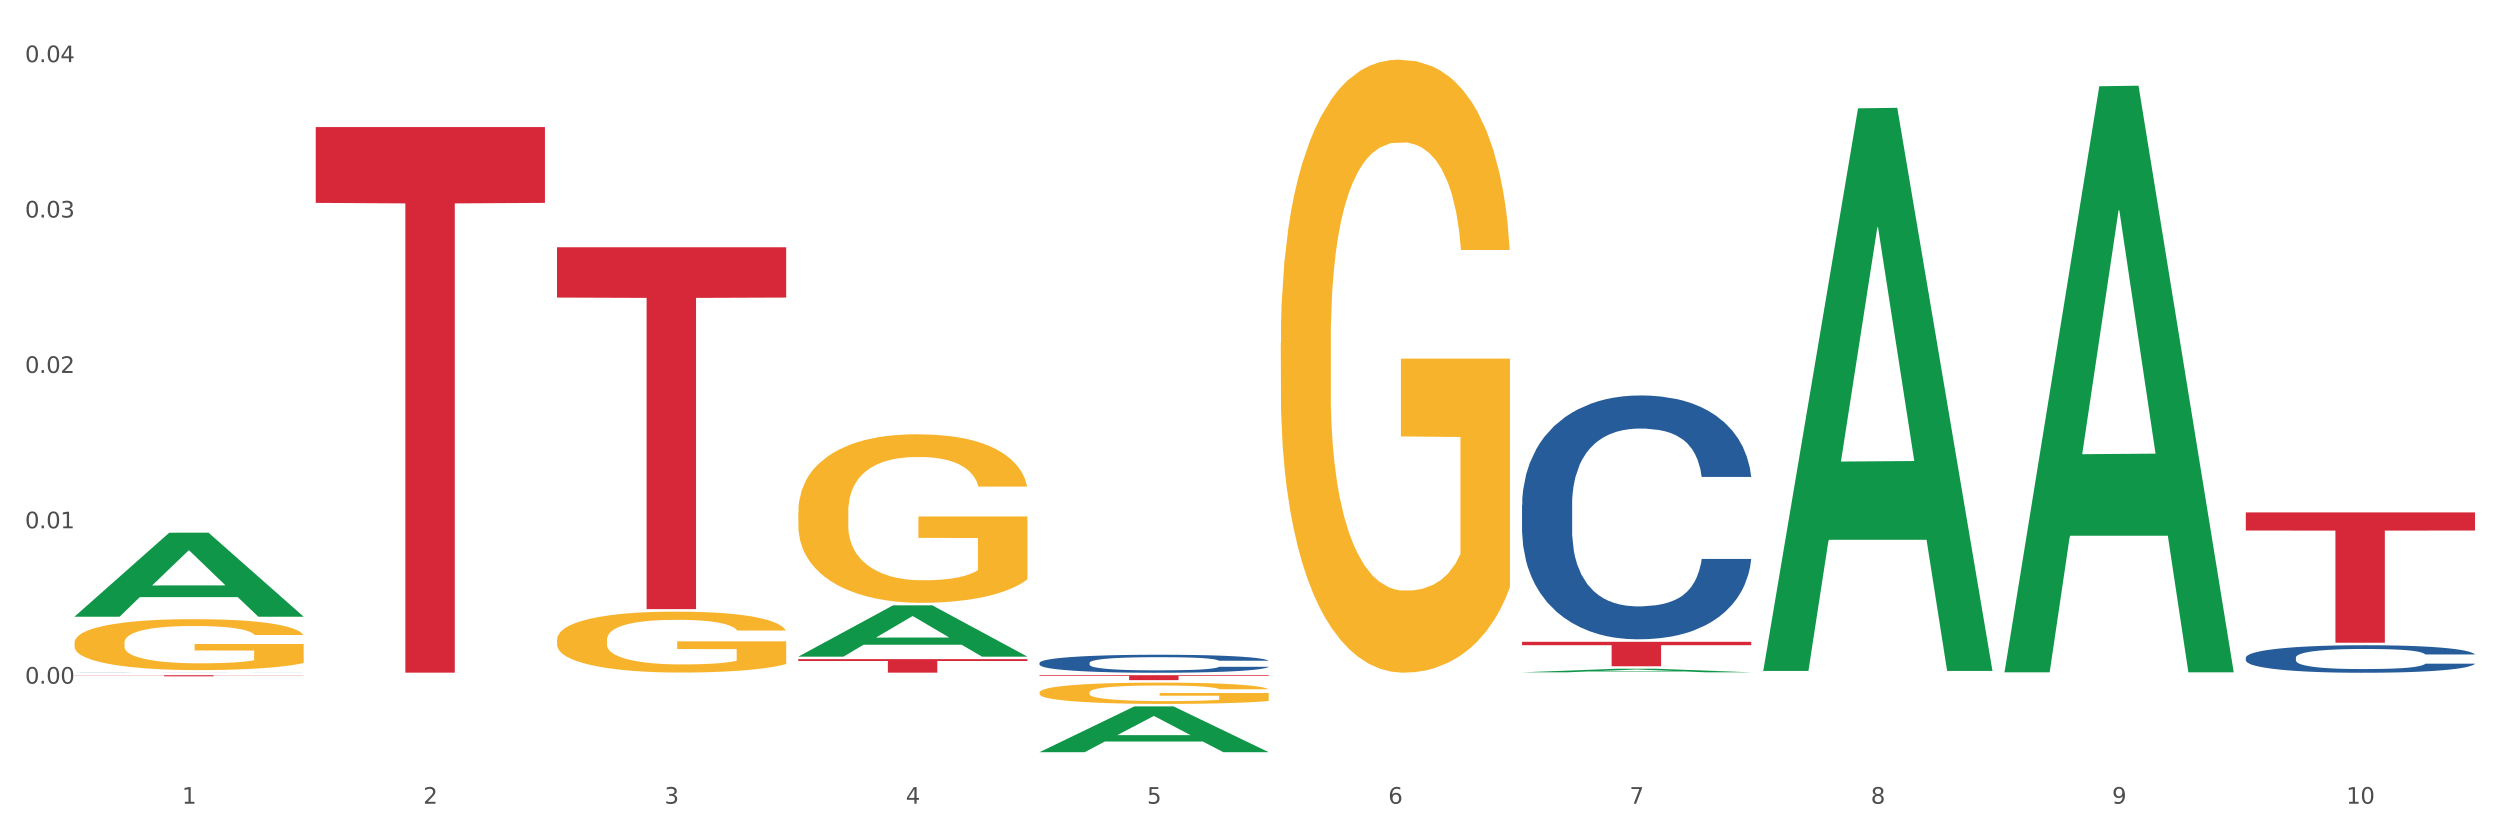 <?xml version="1.0" encoding="utf-8" standalone="no"?>
<!DOCTYPE svg PUBLIC "-//W3C//DTD SVG 1.1//EN"
  "http://www.w3.org/Graphics/SVG/1.1/DTD/svg11.dtd">
<svg xmlns:xlink="http://www.w3.org/1999/xlink" width="1080pt" height="360pt" viewBox="0 0 1080 360" xmlns="http://www.w3.org/2000/svg" version="1.1">
 <rect x="0" y="0" width="1080" height="360" fill="#333333" stroke="none"/>
 <defs>
  <style type="text/css">*{stroke-linejoin: round; stroke-linecap: butt}</style>
 </defs>
 <g id="figure_1">
  <g id="patch_1">
   <path d="M 0 360 
L 1080 360 
L 1080 0 
L 0 0 
z
" style="fill: #ffffff; stroke: #ffffff; stroke-linejoin: miter"/>
  </g>
  <g id="axes_1">
   <g id="matplotlib.axis_1">
    <g id="xtick_1">
     <g id="text_1">
      <!-- 1 -->
      <g style="fill: #4d4d4d" transform="translate(78.627 347.204) scale(0.096 -0.096)">
       <defs>
        <path id="DejaVuSans-31" d="M 794 531 
L 1825 531 
L 1825 4091 
L 703 3866 
L 703 4441 
L 1819 4666 
L 2450 4666 
L 2450 531 
L 3481 531 
L 3481 0 
L 794 0 
L 794 531 
z
" transform="scale(0.016)"/>
       </defs>
       <use xlink:href="#DejaVuSans-31"/>
      </g>
     </g>
    </g>
    <g id="xtick_2">
     <g id="text_2">
      <!-- 2 -->
      <g style="fill: #4d4d4d" transform="translate(182.851 347.204) scale(0.096 -0.096)">
       <defs>
        <path id="DejaVuSans-32" d="M 1228 531 
L 3431 531 
L 3431 0 
L 469 0 
L 469 531 
Q 828 903 1448 1529 
Q 2069 2156 2228 2338 
Q 2531 2678 2651 2914 
Q 2772 3150 2772 3378 
Q 2772 3750 2511 3984 
Q 2250 4219 1831 4219 
Q 1534 4219 1204 4116 
Q 875 4013 500 3803 
L 500 4441 
Q 881 4594 1212 4672 
Q 1544 4750 1819 4750 
Q 2544 4750 2975 4387 
Q 3406 4025 3406 3419 
Q 3406 3131 3298 2873 
Q 3191 2616 2906 2266 
Q 2828 2175 2409 1742 
Q 1991 1309 1228 531 
z
" transform="scale(0.016)"/>
       </defs>
       <use xlink:href="#DejaVuSans-32"/>
      </g>
     </g>
    </g>
    <g id="xtick_3">
     <g id="text_3">
      <!-- 3 -->
      <g style="fill: #4d4d4d" transform="translate(287.074 347.204) scale(0.096 -0.096)">
       <defs>
        <path id="DejaVuSans-33" d="M 2597 2516 
Q 3050 2419 3304 2112 
Q 3559 1806 3559 1356 
Q 3559 666 3084 287 
Q 2609 -91 1734 -91 
Q 1441 -91 1130 -33 
Q 819 25 488 141 
L 488 750 
Q 750 597 1062 519 
Q 1375 441 1716 441 
Q 2309 441 2620 675 
Q 2931 909 2931 1356 
Q 2931 1769 2642 2001 
Q 2353 2234 1838 2234 
L 1294 2234 
L 1294 2753 
L 1863 2753 
Q 2328 2753 2575 2939 
Q 2822 3125 2822 3475 
Q 2822 3834 2567 4026 
Q 2313 4219 1838 4219 
Q 1578 4219 1281 4162 
Q 984 4106 628 3988 
L 628 4550 
Q 988 4650 1302 4700 
Q 1616 4750 1894 4750 
Q 2613 4750 3031 4423 
Q 3450 4097 3450 3541 
Q 3450 3153 3228 2886 
Q 3006 2619 2597 2516 
z
" transform="scale(0.016)"/>
       </defs>
       <use xlink:href="#DejaVuSans-33"/>
      </g>
     </g>
    </g>
    <g id="xtick_4">
     <g id="text_4">
      <!-- 4 -->
      <g style="fill: #4d4d4d" transform="translate(391.298 347.204) scale(0.096 -0.096)">
       <defs>
        <path id="DejaVuSans-34" d="M 2419 4116 
L 825 1625 
L 2419 1625 
L 2419 4116 
z
M 2253 4666 
L 3047 4666 
L 3047 1625 
L 3713 1625 
L 3713 1100 
L 3047 1100 
L 3047 0 
L 2419 0 
L 2419 1100 
L 313 1100 
L 313 1709 
L 2253 4666 
z
" transform="scale(0.016)"/>
       </defs>
       <use xlink:href="#DejaVuSans-34"/>
      </g>
     </g>
    </g>
    <g id="xtick_5">
     <g id="text_5">
      <!-- 5 -->
      <g style="fill: #4d4d4d" transform="translate(495.522 347.204) scale(0.096 -0.096)">
       <defs>
        <path id="DejaVuSans-35" d="M 691 4666 
L 3169 4666 
L 3169 4134 
L 1269 4134 
L 1269 2991 
Q 1406 3038 1543 3061 
Q 1681 3084 1819 3084 
Q 2600 3084 3056 2656 
Q 3513 2228 3513 1497 
Q 3513 744 3044 326 
Q 2575 -91 1722 -91 
Q 1428 -91 1123 -41 
Q 819 9 494 109 
L 494 744 
Q 775 591 1075 516 
Q 1375 441 1709 441 
Q 2250 441 2565 725 
Q 2881 1009 2881 1497 
Q 2881 1984 2565 2268 
Q 2250 2553 1709 2553 
Q 1456 2553 1204 2497 
Q 953 2441 691 2322 
L 691 4666 
z
" transform="scale(0.016)"/>
       </defs>
       <use xlink:href="#DejaVuSans-35"/>
      </g>
     </g>
    </g>
    <g id="xtick_6">
     <g id="text_6">
      <!-- 6 -->
      <g style="fill: #4d4d4d" transform="translate(599.745 347.204) scale(0.096 -0.096)">
       <defs>
        <path id="DejaVuSans-36" d="M 2113 2584 
Q 1688 2584 1439 2293 
Q 1191 2003 1191 1497 
Q 1191 994 1439 701 
Q 1688 409 2113 409 
Q 2538 409 2786 701 
Q 3034 994 3034 1497 
Q 3034 2003 2786 2293 
Q 2538 2584 2113 2584 
z
M 3366 4563 
L 3366 3988 
Q 3128 4100 2886 4159 
Q 2644 4219 2406 4219 
Q 1781 4219 1451 3797 
Q 1122 3375 1075 2522 
Q 1259 2794 1537 2939 
Q 1816 3084 2150 3084 
Q 2853 3084 3261 2657 
Q 3669 2231 3669 1497 
Q 3669 778 3244 343 
Q 2819 -91 2113 -91 
Q 1303 -91 875 529 
Q 447 1150 447 2328 
Q 447 3434 972 4092 
Q 1497 4750 2381 4750 
Q 2619 4750 2861 4703 
Q 3103 4656 3366 4563 
z
" transform="scale(0.016)"/>
       </defs>
       <use xlink:href="#DejaVuSans-36"/>
      </g>
     </g>
    </g>
    <g id="xtick_7">
     <g id="text_7">
      <!-- 7 -->
      <g style="fill: #4d4d4d" transform="translate(703.969 347.204) scale(0.096 -0.096)">
       <defs>
        <path id="DejaVuSans-37" d="M 525 4666 
L 3525 4666 
L 3525 4397 
L 1831 0 
L 1172 0 
L 2766 4134 
L 525 4134 
L 525 4666 
z
" transform="scale(0.016)"/>
       </defs>
       <use xlink:href="#DejaVuSans-37"/>
      </g>
     </g>
    </g>
    <g id="xtick_8">
     <g id="text_8">
      <!-- 8 -->
      <g style="fill: #4d4d4d" transform="translate(808.193 347.204) scale(0.096 -0.096)">
       <defs>
        <path id="DejaVuSans-38" d="M 2034 2216 
Q 1584 2216 1326 1975 
Q 1069 1734 1069 1313 
Q 1069 891 1326 650 
Q 1584 409 2034 409 
Q 2484 409 2743 651 
Q 3003 894 3003 1313 
Q 3003 1734 2745 1975 
Q 2488 2216 2034 2216 
z
M 1403 2484 
Q 997 2584 770 2862 
Q 544 3141 544 3541 
Q 544 4100 942 4425 
Q 1341 4750 2034 4750 
Q 2731 4750 3128 4425 
Q 3525 4100 3525 3541 
Q 3525 3141 3298 2862 
Q 3072 2584 2669 2484 
Q 3125 2378 3379 2068 
Q 3634 1759 3634 1313 
Q 3634 634 3220 271 
Q 2806 -91 2034 -91 
Q 1263 -91 848 271 
Q 434 634 434 1313 
Q 434 1759 690 2068 
Q 947 2378 1403 2484 
z
M 1172 3481 
Q 1172 3119 1398 2916 
Q 1625 2713 2034 2713 
Q 2441 2713 2670 2916 
Q 2900 3119 2900 3481 
Q 2900 3844 2670 4047 
Q 2441 4250 2034 4250 
Q 1625 4250 1398 4047 
Q 1172 3844 1172 3481 
z
" transform="scale(0.016)"/>
       </defs>
       <use xlink:href="#DejaVuSans-38"/>
      </g>
     </g>
    </g>
    <g id="xtick_9">
     <g id="text_9">
      <!-- 9 -->
      <g style="fill: #4d4d4d" transform="translate(912.416 347.204) scale(0.096 -0.096)">
       <defs>
        <path id="DejaVuSans-39" d="M 703 97 
L 703 672 
Q 941 559 1184 500 
Q 1428 441 1663 441 
Q 2288 441 2617 861 
Q 2947 1281 2994 2138 
Q 2813 1869 2534 1725 
Q 2256 1581 1919 1581 
Q 1219 1581 811 2004 
Q 403 2428 403 3163 
Q 403 3881 828 4315 
Q 1253 4750 1959 4750 
Q 2769 4750 3195 4129 
Q 3622 3509 3622 2328 
Q 3622 1225 3098 567 
Q 2575 -91 1691 -91 
Q 1453 -91 1209 -44 
Q 966 3 703 97 
z
M 1959 2075 
Q 2384 2075 2632 2365 
Q 2881 2656 2881 3163 
Q 2881 3666 2632 3958 
Q 2384 4250 1959 4250 
Q 1534 4250 1286 3958 
Q 1038 3666 1038 3163 
Q 1038 2656 1286 2365 
Q 1534 2075 1959 2075 
z
" transform="scale(0.016)"/>
       </defs>
       <use xlink:href="#DejaVuSans-39"/>
      </g>
     </g>
    </g>
    <g id="xtick_10">
     <g id="text_10">
      <!-- 10 -->
      <g style="fill: #4d4d4d" transform="translate(1013.586 347.204) scale(0.096 -0.096)">
       <defs>
        <path id="DejaVuSans-30" d="M 2034 4250 
Q 1547 4250 1301 3770 
Q 1056 3291 1056 2328 
Q 1056 1369 1301 889 
Q 1547 409 2034 409 
Q 2525 409 2770 889 
Q 3016 1369 3016 2328 
Q 3016 3291 2770 3770 
Q 2525 4250 2034 4250 
z
M 2034 4750 
Q 2819 4750 3233 4129 
Q 3647 3509 3647 2328 
Q 3647 1150 3233 529 
Q 2819 -91 2034 -91 
Q 1250 -91 836 529 
Q 422 1150 422 2328 
Q 422 3509 836 4129 
Q 1250 4750 2034 4750 
z
" transform="scale(0.016)"/>
       </defs>
       <use xlink:href="#DejaVuSans-31"/>
       <use xlink:href="#DejaVuSans-30" transform="translate(63.623 0)"/>
      </g>
     </g>
    </g>
    <g id="xtick_11"/>
    <g id="xtick_12"/>
    <g id="xtick_13"/>
    <g id="xtick_14"/>
    <g id="xtick_15"/>
    <g id="xtick_16"/>
    <g id="xtick_17"/>
    <g id="xtick_18"/>
    <g id="xtick_19"/>
   </g>
   <g id="matplotlib.axis_2">
    <g id="ytick_1">
     <g id="text_11">
      <!-- 0.00 -->
      <g style="fill: #4d4d4d" transform="translate(10.8 295.348) scale(0.096 -0.096)">
       <defs>
        <path id="DejaVuSans-2e" d="M 684 794 
L 1344 794 
L 1344 0 
L 684 0 
L 684 794 
z
" transform="scale(0.016)"/>
       </defs>
       <use xlink:href="#DejaVuSans-30"/>
       <use xlink:href="#DejaVuSans-2e" transform="translate(63.623 0)"/>
       <use xlink:href="#DejaVuSans-30" transform="translate(95.41 0)"/>
       <use xlink:href="#DejaVuSans-30" transform="translate(159.033 0)"/>
      </g>
     </g>
    </g>
    <g id="ytick_2">
     <g id="text_12">
      <!-- 0.01 -->
      <g style="fill: #4d4d4d" transform="translate(10.8 228.224) scale(0.096 -0.096)">
       <use xlink:href="#DejaVuSans-30"/>
       <use xlink:href="#DejaVuSans-2e" transform="translate(63.623 0)"/>
       <use xlink:href="#DejaVuSans-30" transform="translate(95.41 0)"/>
       <use xlink:href="#DejaVuSans-31" transform="translate(159.033 0)"/>
      </g>
     </g>
    </g>
    <g id="ytick_3">
     <g id="text_13">
      <!-- 0.02 -->
      <g style="fill: #4d4d4d" transform="translate(10.8 161.101) scale(0.096 -0.096)">
       <use xlink:href="#DejaVuSans-30"/>
       <use xlink:href="#DejaVuSans-2e" transform="translate(63.623 0)"/>
       <use xlink:href="#DejaVuSans-30" transform="translate(95.41 0)"/>
       <use xlink:href="#DejaVuSans-32" transform="translate(159.033 0)"/>
      </g>
     </g>
    </g>
    <g id="ytick_4">
     <g id="text_14">
      <!-- 0.03 -->
      <g style="fill: #4d4d4d" transform="translate(10.8 93.978) scale(0.096 -0.096)">
       <use xlink:href="#DejaVuSans-30"/>
       <use xlink:href="#DejaVuSans-2e" transform="translate(63.623 0)"/>
       <use xlink:href="#DejaVuSans-30" transform="translate(95.41 0)"/>
       <use xlink:href="#DejaVuSans-33" transform="translate(159.033 0)"/>
      </g>
     </g>
    </g>
    <g id="ytick_5">
     <g id="text_15">
      <!-- 0.04 -->
      <g style="fill: #4d4d4d" transform="translate(10.8 26.855) scale(0.096 -0.096)">
       <use xlink:href="#DejaVuSans-30"/>
       <use xlink:href="#DejaVuSans-2e" transform="translate(63.623 0)"/>
       <use xlink:href="#DejaVuSans-30" transform="translate(95.41 0)"/>
       <use xlink:href="#DejaVuSans-34" transform="translate(159.033 0)"/>
      </g>
     </g>
    </g>
    <g id="ytick_6"/>
    <g id="ytick_7"/>
    <g id="ytick_8"/>
    <g id="ytick_9"/>
    <g id="ytick_10"/>
   </g>
   <g id="PolyCollection_1">
    <path d="M 32.175 266.347 
L 32.277 266.313 
L 73.107 230.132 
L 90.051 230.098 
L 131.187 266.415 
L 111.589 266.415 
L 102.709 257.958 
L 60.552 257.958 
L 60.246 258.095 
L 51.671 266.415 
L 32.175 266.415 
L 32.175 266.347 
L 65.86 252.911 
L 97.401 252.877 
L 81.783 237.839 
L 81.579 237.77 
L 81.375 237.873 
L 65.758 252.877 
L 65.86 252.911 
L 32.175 266.347 
z
" clip-path="url(#p3b0ab85690)" style="fill: #109648"/>
    <path d="M 136.399 54.887 
L 235.411 54.887 
L 235.411 87.643 
L 196.463 87.864 
L 196.463 290.598 
L 175.112 290.598 
L 175.112 87.864 
L 136.399 87.643 
L 136.399 55.108 
L 136.399 54.887 
z
" clip-path="url(#p3b0ab85690)" style="fill: #d62839"/>
    <path d="M 32.175 291.7 
L 131.187 291.7 
L 131.187 291.766 
L 92.239 291.766 
L 92.239 292.17 
L 70.888 292.17 
L 70.888 291.766 
L 32.175 291.766 
L 32.175 291.701 
L 32.175 291.7 
z
" clip-path="url(#p3b0ab85690)" style="fill: #d62839"/>
    <path d="M 449.069 291.7 
L 548.082 291.7 
L 548.082 291.996 
L 509.134 291.998 
L 509.134 293.83 
L 487.783 293.83 
L 487.783 291.998 
L 449.069 291.996 
L 449.069 291.702 
L 449.069 291.7 
z
" clip-path="url(#p3b0ab85690)" style="fill: #d62839"/>
    <path d="M 657.517 277.254 
L 756.529 277.254 
L 756.529 278.724 
L 717.581 278.734 
L 717.581 287.831 
L 696.23 287.831 
L 696.23 278.734 
L 657.517 278.724 
L 657.517 277.264 
L 657.517 277.254 
z
" clip-path="url(#p3b0ab85690)" style="fill: #d62839"/>
    <path d="M 970.188 221.35 
L 1069.2 221.35 
L 1069.2 229.177 
L 1030.252 229.23 
L 1030.252 277.674 
L 1008.901 277.674 
L 1008.901 229.23 
L 970.188 229.177 
L 970.188 221.403 
L 970.188 221.35 
z
" clip-path="url(#p3b0ab85690)" style="fill: #d62839"/>
    <path d="M 553.293 148.148 
L 553.41 147.906 
L 553.41 139.198 
L 553.644 131.7 
L 554.813 113.56 
L 556.566 98.564 
L 557.852 90.582 
L 559.138 84.051 
L 560.658 77.521 
L 562.528 70.748 
L 565.918 60.831 
L 568.022 55.752 
L 570.594 50.431 
L 575.27 42.691 
L 578.66 38.337 
L 582.167 34.709 
L 587.895 30.355 
L 591.636 28.42 
L 595.61 26.969 
L 600.403 26.001 
L 604.027 25.759 
L 611.976 26.485 
L 618.756 28.662 
L 622.029 30.355 
L 626.237 33.258 
L 628.458 35.193 
L 632.082 39.063 
L 635.823 44.142 
L 638.395 48.496 
L 642.252 56.719 
L 645.175 64.943 
L 647.863 75.102 
L 649.266 82.116 
L 650.318 88.647 
L 651.253 96.145 
L 652.189 107.997 
L 631.147 107.997 
L 630.329 99.531 
L 629.043 91.549 
L 627.173 83.809 
L 625.536 78.972 
L 622.73 72.925 
L 620.159 69.055 
L 617.47 66.152 
L 614.197 63.734 
L 611.625 62.524 
L 608.001 61.557 
L 600.87 61.799 
L 596.078 63.734 
L 592.805 66.152 
L 590.7 68.329 
L 588.83 70.748 
L 586.726 74.134 
L 584.271 79.214 
L 582.518 83.809 
L 580.764 89.614 
L 579.361 95.419 
L 578.075 102.192 
L 577.023 109.448 
L 576.205 116.946 
L 575.504 126.137 
L 574.919 141.375 
L 574.919 174.512 
L 575.153 182.01 
L 575.737 191.927 
L 576.439 199.425 
L 577.608 208.374 
L 578.66 214.421 
L 580.647 223.129 
L 582.868 230.385 
L 584.622 234.98 
L 586.375 238.85 
L 589.415 244.172 
L 592.805 248.525 
L 595.727 251.186 
L 599.702 253.605 
L 602.39 254.572 
L 604.728 255.056 
L 610.456 255.056 
L 614.548 254.33 
L 619.107 252.637 
L 622.613 250.46 
L 625.536 247.8 
L 628.809 243.446 
L 630.913 239.334 
L 630.913 188.782 
L 605.196 188.541 
L 605.196 154.92 
L 652.306 154.92 
L 652.306 253.605 
L 650.318 258.684 
L 648.097 263.28 
L 645.759 267.391 
L 642.252 272.471 
L 638.044 277.308 
L 634.303 280.695 
L 630.329 283.597 
L 625.653 286.258 
L 619.574 288.676 
L 615.833 289.644 
L 611.158 290.37 
L 605.663 290.611 
L 600.87 290.128 
L 596.195 288.918 
L 591.285 286.741 
L 586.492 283.597 
L 582.868 280.453 
L 579.244 276.583 
L 575.387 271.503 
L 572.347 266.666 
L 570.009 262.312 
L 567.438 256.749 
L 564.632 249.493 
L 562.528 242.962 
L 560.658 236.19 
L 558.67 227.482 
L 557.268 219.984 
L 555.865 210.551 
L 555.047 203.537 
L 554.111 192.652 
L 553.41 177.414 
L 553.293 148.148 
z
" clip-path="url(#p3b0ab85690)" style="fill: #f7b32b"/>
    <path d="M 449.069 299.146 
L 449.186 299.138 
L 449.186 298.835 
L 449.42 298.575 
L 450.589 297.945 
L 452.343 297.423 
L 453.628 297.146 
L 454.914 296.919 
L 456.434 296.692 
L 458.304 296.457 
L 461.694 296.112 
L 463.799 295.936 
L 466.37 295.751 
L 471.046 295.482 
L 474.436 295.331 
L 477.943 295.204 
L 483.671 295.053 
L 487.412 294.986 
L 491.386 294.936 
L 496.179 294.902 
L 499.803 294.894 
L 507.752 294.919 
L 514.532 294.994 
L 517.805 295.053 
L 522.014 295.154 
L 524.235 295.221 
L 527.859 295.356 
L 531.599 295.532 
L 534.171 295.684 
L 538.029 295.969 
L 540.951 296.255 
L 543.64 296.608 
L 545.043 296.852 
L 546.095 297.079 
L 547.03 297.339 
L 547.965 297.751 
L 526.923 297.751 
L 526.105 297.457 
L 524.819 297.18 
L 522.949 296.911 
L 521.312 296.743 
L 518.507 296.532 
L 515.935 296.398 
L 513.246 296.297 
L 509.973 296.213 
L 507.401 296.171 
L 503.778 296.137 
L 496.647 296.146 
L 491.854 296.213 
L 488.581 296.297 
L 486.477 296.373 
L 484.606 296.457 
L 482.502 296.574 
L 480.047 296.751 
L 478.294 296.911 
L 476.54 297.112 
L 475.138 297.314 
L 473.852 297.549 
L 472.8 297.802 
L 471.981 298.062 
L 471.28 298.382 
L 470.696 298.911 
L 470.696 300.063 
L 470.929 300.323 
L 471.514 300.668 
L 472.215 300.928 
L 473.384 301.239 
L 474.436 301.449 
L 476.424 301.752 
L 478.645 302.004 
L 480.398 302.164 
L 482.152 302.298 
L 485.191 302.483 
L 488.581 302.634 
L 491.503 302.727 
L 495.478 302.811 
L 498.167 302.845 
L 500.505 302.861 
L 506.232 302.861 
L 510.324 302.836 
L 514.883 302.777 
L 518.39 302.702 
L 521.312 302.609 
L 524.585 302.458 
L 526.69 302.315 
L 526.69 300.558 
L 500.972 300.55 
L 500.972 299.382 
L 548.082 299.382 
L 548.082 302.811 
L 546.095 302.987 
L 543.874 303.147 
L 541.536 303.29 
L 538.029 303.467 
L 533.82 303.635 
L 530.08 303.752 
L 526.105 303.853 
L 521.429 303.946 
L 515.351 304.03 
L 511.61 304.063 
L 506.934 304.089 
L 501.44 304.097 
L 496.647 304.08 
L 491.971 304.038 
L 487.061 303.962 
L 482.268 303.853 
L 478.645 303.744 
L 475.021 303.609 
L 471.163 303.433 
L 468.124 303.265 
L 465.786 303.114 
L 463.214 302.92 
L 460.409 302.668 
L 458.304 302.441 
L 456.434 302.206 
L 454.447 301.903 
L 453.044 301.643 
L 451.641 301.315 
L 450.823 301.071 
L 449.888 300.693 
L 449.186 300.163 
L 449.069 299.146 
z
" clip-path="url(#p3b0ab85690)" style="fill: #f7b32b"/>
    <path d="M 344.846 221.256 
L 344.963 221.189 
L 344.963 218.795 
L 345.197 216.734 
L 346.366 211.746 
L 348.119 207.623 
L 349.405 205.428 
L 350.691 203.633 
L 352.21 201.837 
L 354.081 199.975 
L 357.471 197.248 
L 359.575 195.852 
L 362.147 194.389 
L 366.823 192.261 
L 370.213 191.063 
L 373.72 190.066 
L 379.448 188.869 
L 383.188 188.337 
L 387.163 187.938 
L 391.956 187.672 
L 395.579 187.605 
L 403.529 187.805 
L 410.309 188.403 
L 413.582 188.869 
L 417.79 189.667 
L 420.011 190.199 
L 423.635 191.263 
L 427.376 192.66 
L 429.947 193.857 
L 433.805 196.118 
L 436.728 198.379 
L 439.416 201.172 
L 440.819 203.101 
L 441.871 204.896 
L 442.806 206.958 
L 443.741 210.216 
L 422.7 210.216 
L 421.882 207.889 
L 420.596 205.694 
L 418.725 203.566 
L 417.089 202.236 
L 414.283 200.573 
L 411.711 199.509 
L 409.023 198.711 
L 405.75 198.046 
L 403.178 197.714 
L 399.554 197.448 
L 392.423 197.514 
L 387.63 198.046 
L 384.357 198.711 
L 382.253 199.31 
L 380.383 199.975 
L 378.279 200.906 
L 375.824 202.302 
L 374.07 203.566 
L 372.317 205.162 
L 370.914 206.758 
L 369.628 208.62 
L 368.576 210.615 
L 367.758 212.677 
L 367.056 215.204 
L 366.472 219.394 
L 366.472 228.505 
L 366.706 230.566 
L 367.29 233.293 
L 367.992 235.355 
L 369.161 237.815 
L 370.213 239.478 
L 372.2 241.872 
L 374.421 243.867 
L 376.174 245.13 
L 377.928 246.194 
L 380.967 247.658 
L 384.357 248.855 
L 387.28 249.586 
L 391.254 250.251 
L 393.943 250.517 
L 396.281 250.65 
L 402.009 250.65 
L 406.1 250.451 
L 410.659 249.985 
L 414.166 249.387 
L 417.089 248.655 
L 420.362 247.458 
L 422.466 246.328 
L 422.466 232.428 
L 396.748 232.362 
L 396.748 223.118 
L 443.858 223.118 
L 443.858 250.251 
L 441.871 251.648 
L 439.65 252.911 
L 437.312 254.042 
L 433.805 255.438 
L 429.597 256.768 
L 425.856 257.7 
L 421.882 258.498 
L 417.206 259.229 
L 411.127 259.894 
L 407.386 260.16 
L 402.71 260.36 
L 397.216 260.426 
L 392.423 260.293 
L 387.747 259.961 
L 382.838 259.362 
L 378.045 258.498 
L 374.421 257.633 
L 370.797 256.569 
L 366.94 255.172 
L 363.9 253.842 
L 361.562 252.645 
L 358.99 251.116 
L 356.185 249.121 
L 354.081 247.325 
L 352.21 245.463 
L 350.223 243.069 
L 348.82 241.007 
L 347.418 238.414 
L 346.599 236.485 
L 345.664 233.492 
L 344.963 229.303 
L 344.846 221.256 
z
" clip-path="url(#p3b0ab85690)" style="fill: #f7b32b"/>
    <path d="M 240.622 276.387 
L 240.739 276.363 
L 240.739 275.498 
L 240.973 274.753 
L 242.142 272.95 
L 243.895 271.459 
L 245.181 270.666 
L 246.467 270.017 
L 247.987 269.368 
L 249.857 268.695 
L 253.247 267.709 
L 255.351 267.204 
L 257.923 266.675 
L 262.599 265.906 
L 265.989 265.473 
L 269.496 265.113 
L 275.224 264.68 
L 278.965 264.488 
L 282.939 264.343 
L 287.732 264.247 
L 291.356 264.223 
L 299.305 264.295 
L 306.085 264.512 
L 309.358 264.68 
L 313.566 264.968 
L 315.788 265.161 
L 319.411 265.545 
L 323.152 266.05 
L 325.724 266.483 
L 329.581 267.3 
L 332.504 268.118 
L 335.193 269.127 
L 336.595 269.824 
L 337.647 270.474 
L 338.583 271.219 
L 339.518 272.397 
L 318.476 272.397 
L 317.658 271.555 
L 316.372 270.762 
L 314.502 269.993 
L 312.865 269.512 
L 310.06 268.911 
L 307.488 268.526 
L 304.799 268.238 
L 301.526 267.997 
L 298.954 267.877 
L 295.33 267.781 
L 288.2 267.805 
L 283.407 267.997 
L 280.134 268.238 
L 278.03 268.454 
L 276.159 268.695 
L 274.055 269.031 
L 271.6 269.536 
L 269.847 269.993 
L 268.093 270.57 
L 266.69 271.147 
L 265.405 271.82 
L 264.352 272.541 
L 263.534 273.286 
L 262.833 274.2 
L 262.248 275.714 
L 262.248 279.008 
L 262.482 279.753 
L 263.067 280.739 
L 263.768 281.484 
L 264.937 282.373 
L 265.989 282.974 
L 267.976 283.84 
L 270.197 284.561 
L 271.951 285.018 
L 273.704 285.402 
L 276.744 285.931 
L 280.134 286.364 
L 283.056 286.628 
L 287.031 286.869 
L 289.719 286.965 
L 292.057 287.013 
L 297.785 287.013 
L 301.877 286.941 
L 306.436 286.773 
L 309.943 286.556 
L 312.865 286.292 
L 316.138 285.859 
L 318.242 285.451 
L 318.242 280.426 
L 292.525 280.402 
L 292.525 277.061 
L 339.635 277.061 
L 339.635 286.869 
L 337.647 287.374 
L 335.426 287.831 
L 333.088 288.239 
L 329.581 288.744 
L 325.373 289.225 
L 321.632 289.561 
L 317.658 289.85 
L 312.982 290.114 
L 306.903 290.355 
L 303.163 290.451 
L 298.487 290.523 
L 292.992 290.547 
L 288.2 290.499 
L 283.524 290.379 
L 278.614 290.162 
L 273.821 289.85 
L 270.197 289.537 
L 266.574 289.153 
L 262.716 288.648 
L 259.677 288.167 
L 257.339 287.734 
L 254.767 287.181 
L 251.961 286.46 
L 249.857 285.811 
L 247.987 285.138 
L 246 284.273 
L 244.597 283.527 
L 243.194 282.59 
L 242.376 281.893 
L 241.441 280.811 
L 240.739 279.296 
L 240.622 276.387 
z
" clip-path="url(#p3b0ab85690)" style="fill: #f7b32b"/>
    <path d="M 240.622 106.819 
L 339.635 106.819 
L 339.635 128.545 
L 300.687 128.692 
L 300.687 263.159 
L 279.336 263.159 
L 279.336 128.692 
L 240.622 128.545 
L 240.622 106.966 
L 240.622 106.819 
z
" clip-path="url(#p3b0ab85690)" style="fill: #d62839"/>
    <path d="M 32.175 277.65 
L 32.292 277.63 
L 32.292 276.906 
L 32.526 276.283 
L 33.695 274.776 
L 35.448 273.529 
L 36.734 272.866 
L 38.02 272.323 
L 39.54 271.781 
L 41.41 271.218 
L 44.8 270.394 
L 46.904 269.972 
L 49.476 269.529 
L 54.152 268.886 
L 57.542 268.524 
L 61.049 268.223 
L 66.777 267.861 
L 70.517 267.7 
L 74.492 267.58 
L 79.285 267.499 
L 82.909 267.479 
L 90.858 267.539 
L 97.638 267.72 
L 100.911 267.861 
L 105.119 268.102 
L 107.34 268.263 
L 110.964 268.585 
L 114.705 269.007 
L 117.277 269.369 
L 121.134 270.052 
L 124.057 270.735 
L 126.745 271.58 
L 128.148 272.163 
L 129.2 272.705 
L 130.135 273.328 
L 131.071 274.313 
L 110.029 274.313 
L 109.211 273.61 
L 107.925 272.946 
L 106.054 272.303 
L 104.418 271.901 
L 101.612 271.399 
L 99.041 271.077 
L 96.352 270.836 
L 93.079 270.635 
L 90.507 270.534 
L 86.883 270.454 
L 79.752 270.474 
L 74.96 270.635 
L 71.686 270.836 
L 69.582 271.017 
L 67.712 271.218 
L 65.608 271.499 
L 63.153 271.921 
L 61.399 272.303 
L 59.646 272.786 
L 58.243 273.268 
L 56.957 273.831 
L 55.905 274.434 
L 55.087 275.057 
L 54.386 275.821 
L 53.801 277.087 
L 53.801 279.841 
L 54.035 280.464 
L 54.619 281.288 
L 55.321 281.911 
L 56.49 282.655 
L 57.542 283.158 
L 59.529 283.881 
L 61.75 284.484 
L 63.504 284.866 
L 65.257 285.188 
L 68.296 285.63 
L 71.686 285.992 
L 74.609 286.213 
L 78.583 286.414 
L 81.272 286.494 
L 83.61 286.535 
L 89.338 286.535 
L 93.429 286.474 
L 97.988 286.334 
L 101.495 286.153 
L 104.418 285.932 
L 107.691 285.57 
L 109.795 285.228 
L 109.795 281.027 
L 84.078 281.007 
L 84.078 278.213 
L 131.187 278.213 
L 131.187 286.414 
L 129.2 286.836 
L 126.979 287.218 
L 124.641 287.56 
L 121.134 287.982 
L 116.926 288.384 
L 113.185 288.665 
L 109.211 288.906 
L 104.535 289.128 
L 98.456 289.329 
L 94.715 289.409 
L 90.039 289.469 
L 84.545 289.489 
L 79.752 289.449 
L 75.076 289.349 
L 70.167 289.168 
L 65.374 288.906 
L 61.75 288.645 
L 58.126 288.324 
L 54.269 287.901 
L 51.229 287.499 
L 48.891 287.138 
L 46.32 286.675 
L 43.514 286.072 
L 41.41 285.53 
L 39.54 284.967 
L 37.552 284.243 
L 36.15 283.62 
L 34.747 282.836 
L 33.928 282.253 
L 32.993 281.349 
L 32.292 280.082 
L 32.175 277.65 
z
" clip-path="url(#p3b0ab85690)" style="fill: #f7b32b"/>
    <path d="M 32.175 290.591 
L 32.292 290.591 
L 32.292 290.588 
L 32.643 290.586 
L 33.931 290.58 
L 35.569 290.576 
L 38.378 290.571 
L 39.899 290.569 
L 41.889 290.567 
L 45.985 290.564 
L 50.667 290.561 
L 53.944 290.559 
L 56.401 290.558 
L 61.902 290.556 
L 65.062 290.555 
L 68.339 290.554 
L 71.148 290.554 
L 75.829 290.553 
L 79.575 290.553 
L 83.905 290.553 
L 87.533 290.553 
L 92.331 290.553 
L 99.354 290.554 
L 102.045 290.555 
L 105.674 290.556 
L 109.419 290.557 
L 112.462 290.558 
L 115.973 290.56 
L 119.601 290.562 
L 123.112 290.565 
L 125.57 290.568 
L 127.559 290.571 
L 129.315 290.574 
L 130.602 290.578 
L 131.187 290.581 
L 109.77 290.581 
L 109.185 290.578 
L 108.014 290.575 
L 106.844 290.573 
L 105.557 290.571 
L 103.567 290.57 
L 101.811 290.568 
L 98.886 290.567 
L 96.194 290.566 
L 93.97 290.565 
L 91.278 290.565 
L 85.543 290.564 
L 81.447 290.564 
L 78.872 290.565 
L 75.712 290.565 
L 73.021 290.566 
L 69.861 290.566 
L 67.403 290.567 
L 64.945 290.569 
L 63.541 290.57 
L 61.434 290.571 
L 60.03 290.573 
L 58.157 290.575 
L 57.104 290.577 
L 55.231 290.581 
L 54.412 290.584 
L 54.061 290.586 
L 53.827 290.589 
L 53.827 290.601 
L 54.529 290.606 
L 55.114 290.608 
L 56.05 290.611 
L 57.806 290.614 
L 60.381 290.618 
L 63.072 290.62 
L 65.296 290.621 
L 67.403 290.623 
L 69.509 290.623 
L 72.084 290.624 
L 74.191 290.625 
L 77.351 290.625 
L 81.096 290.625 
L 84.022 290.625 
L 89.991 290.625 
L 92.683 290.625 
L 95.257 290.624 
L 98.066 290.623 
L 100.29 290.622 
L 101.577 290.622 
L 103.684 290.62 
L 105.322 290.619 
L 106.727 290.617 
L 107.663 290.615 
L 108.717 290.613 
L 109.536 290.61 
L 109.77 290.609 
L 131.187 290.609 
L 130.719 290.612 
L 129.9 290.614 
L 128.262 290.618 
L 126.974 290.62 
L 124.985 290.623 
L 122.878 290.625 
L 119.952 290.627 
L 117.26 290.629 
L 114.451 290.63 
L 111.408 290.632 
L 105.908 290.634 
L 103.918 290.634 
L 99.705 290.635 
L 96.428 290.636 
L 91.629 290.636 
L 86.714 290.636 
L 81.564 290.637 
L 77 290.636 
L 71.967 290.636 
L 68.807 290.635 
L 65.296 290.635 
L 61.2 290.634 
L 57.338 290.632 
L 53.71 290.631 
L 50.316 290.629 
L 47.156 290.627 
L 43.059 290.624 
L 40.016 290.621 
L 37.793 290.618 
L 36.271 290.615 
L 34.75 290.612 
L 33.931 290.61 
L 32.643 290.604 
L 32.175 290.6 
L 32.175 290.591 
z
" clip-path="url(#p3b0ab85690)" style="fill: #255c99"/>
    <path d="M 449.069 286.347 
L 449.187 286.34 
L 449.187 286.141 
L 449.538 285.871 
L 450.825 285.373 
L 452.464 284.996 
L 455.272 284.555 
L 456.794 284.37 
L 458.783 284.163 
L 462.88 283.829 
L 467.561 283.545 
L 470.838 283.388 
L 473.296 283.288 
L 478.797 283.111 
L 481.957 283.032 
L 485.234 282.968 
L 488.042 282.926 
L 492.724 282.876 
L 496.469 282.855 
L 500.799 282.847 
L 504.427 282.855 
L 509.226 282.883 
L 516.248 282.968 
L 518.94 283.018 
L 522.568 283.103 
L 526.313 283.217 
L 529.356 283.331 
L 532.867 283.495 
L 536.495 283.708 
L 540.006 283.978 
L 542.464 284.227 
L 544.454 284.491 
L 546.209 284.811 
L 547.497 285.159 
L 548.082 285.451 
L 526.664 285.451 
L 526.079 285.188 
L 524.909 284.903 
L 523.738 284.711 
L 522.451 284.555 
L 520.461 284.377 
L 518.706 284.263 
L 515.78 284.128 
L 513.088 284.042 
L 510.864 283.993 
L 508.173 283.95 
L 502.438 283.907 
L 498.342 283.907 
L 495.767 283.922 
L 492.607 283.957 
L 489.915 284.007 
L 486.755 284.092 
L 484.297 284.185 
L 481.84 284.306 
L 480.435 284.391 
L 478.328 284.548 
L 476.924 284.676 
L 475.051 284.896 
L 473.998 285.053 
L 472.126 285.458 
L 471.306 285.757 
L 470.955 285.963 
L 470.721 286.191 
L 470.721 287.3 
L 471.423 287.798 
L 472.009 288.012 
L 472.945 288.254 
L 474.7 288.567 
L 477.275 288.872 
L 479.967 289.093 
L 482.191 289.228 
L 484.297 289.328 
L 486.404 289.406 
L 488.979 289.477 
L 491.085 289.52 
L 494.245 289.562 
L 497.991 289.584 
L 500.916 289.584 
L 506.885 289.548 
L 509.577 289.513 
L 512.152 289.463 
L 514.961 289.385 
L 517.184 289.299 
L 518.472 289.235 
L 520.578 289.1 
L 522.217 288.958 
L 523.621 288.794 
L 524.558 288.652 
L 525.611 288.439 
L 526.43 288.197 
L 526.664 288.069 
L 548.082 288.069 
L 547.614 288.325 
L 546.795 288.574 
L 545.156 288.908 
L 543.869 289.1 
L 541.879 289.335 
L 539.772 289.534 
L 536.846 289.755 
L 534.155 289.918 
L 531.346 290.06 
L 528.303 290.188 
L 522.802 290.366 
L 520.813 290.416 
L 516.599 290.501 
L 513.322 290.551 
L 508.524 290.601 
L 503.608 290.629 
L 498.459 290.637 
L 493.894 290.622 
L 488.862 290.58 
L 485.702 290.537 
L 482.191 290.473 
L 478.094 290.373 
L 474.232 290.252 
L 470.604 290.11 
L 467.21 289.947 
L 464.05 289.762 
L 459.954 289.456 
L 456.911 289.157 
L 454.687 288.88 
L 453.166 288.645 
L 451.644 288.346 
L 450.825 288.14 
L 449.538 287.642 
L 449.069 287.179 
L 449.069 286.347 
z
" clip-path="url(#p3b0ab85690)" style="fill: #255c99"/>
    <path d="M 657.517 218.17 
L 657.634 218.074 
L 657.634 215.38 
L 657.985 211.724 
L 659.272 204.988 
L 660.911 199.889 
L 663.72 193.923 
L 665.241 191.422 
L 667.231 188.631 
L 671.327 184.109 
L 676.008 180.26 
L 679.285 178.143 
L 681.743 176.796 
L 687.244 174.391 
L 690.404 173.333 
L 693.681 172.467 
L 696.49 171.889 
L 701.171 171.216 
L 704.916 170.927 
L 709.247 170.831 
L 712.875 170.927 
L 717.673 171.312 
L 724.695 172.467 
L 727.387 173.14 
L 731.015 174.295 
L 734.76 175.834 
L 737.803 177.374 
L 741.314 179.587 
L 744.943 182.473 
L 748.454 186.13 
L 750.911 189.497 
L 752.901 193.057 
L 754.657 197.387 
L 755.944 202.102 
L 756.529 206.047 
L 735.112 206.047 
L 734.526 202.487 
L 733.356 198.638 
L 732.186 196.04 
L 730.898 193.923 
L 728.909 191.518 
L 727.153 189.978 
L 724.227 188.15 
L 721.535 186.996 
L 719.312 186.322 
L 716.62 185.745 
L 710.885 185.167 
L 706.789 185.167 
L 704.214 185.36 
L 701.054 185.841 
L 698.362 186.514 
L 695.202 187.669 
L 692.745 188.92 
L 690.287 190.556 
L 688.882 191.71 
L 686.776 193.827 
L 685.371 195.559 
L 683.499 198.542 
L 682.445 200.659 
L 680.573 206.143 
L 679.754 210.184 
L 679.402 212.974 
L 679.168 216.053 
L 679.168 231.064 
L 679.871 237.799 
L 680.456 240.685 
L 681.392 243.957 
L 683.148 248.19 
L 685.722 252.328 
L 688.414 255.311 
L 690.638 257.139 
L 692.745 258.486 
L 694.851 259.544 
L 697.426 260.506 
L 699.533 261.084 
L 702.693 261.661 
L 706.438 261.95 
L 709.364 261.95 
L 715.332 261.469 
L 718.024 260.987 
L 720.599 260.314 
L 723.408 259.256 
L 725.632 258.101 
L 726.919 257.235 
L 729.026 255.407 
L 730.664 253.482 
L 732.069 251.269 
L 733.005 249.345 
L 734.058 246.458 
L 734.877 243.187 
L 735.112 241.455 
L 756.529 241.455 
L 756.061 244.919 
L 755.242 248.287 
L 753.603 252.809 
L 752.316 255.407 
L 750.326 258.582 
L 748.22 261.276 
L 745.294 264.259 
L 742.602 266.472 
L 739.793 268.396 
L 736.75 270.128 
L 731.249 272.534 
L 729.26 273.207 
L 725.046 274.362 
L 721.769 275.035 
L 716.971 275.709 
L 712.055 276.094 
L 706.906 276.19 
L 702.341 275.998 
L 697.309 275.42 
L 694.149 274.843 
L 690.638 273.977 
L 686.542 272.63 
L 682.679 270.994 
L 679.051 269.07 
L 675.657 266.857 
L 672.497 264.355 
L 668.401 260.218 
L 665.358 256.177 
L 663.134 252.424 
L 661.613 249.249 
L 660.091 245.208 
L 659.272 242.417 
L 657.985 235.682 
L 657.517 229.428 
L 657.517 218.17 
z
" clip-path="url(#p3b0ab85690)" style="fill: #255c99"/>
    <path d="M 865.964 289.965 
L 866.066 289.727 
L 906.896 37.258 
L 923.84 37.02 
L 964.976 290.441 
L 945.378 290.441 
L 936.498 231.428 
L 894.341 231.428 
L 894.034 232.38 
L 885.46 290.441 
L 865.964 290.441 
L 865.964 289.965 
L 899.649 196.211 
L 931.19 195.973 
L 915.572 91.035 
L 915.368 90.559 
L 915.164 91.273 
L 899.547 195.973 
L 899.649 196.211 
L 865.964 289.965 
z
" clip-path="url(#p3b0ab85690)" style="fill: #109648"/>
    <path d="M 761.74 289.391 
L 761.842 289.162 
L 802.672 46.798 
L 819.617 46.57 
L 860.753 289.847 
L 841.154 289.847 
L 832.274 233.197 
L 790.117 233.197 
L 789.811 234.111 
L 781.237 289.847 
L 761.74 289.847 
L 761.74 289.391 
L 795.425 199.389 
L 826.966 199.161 
L 811.349 98.423 
L 811.144 97.966 
L 810.94 98.652 
L 795.323 199.161 
L 795.425 199.389 
L 761.74 289.391 
z
" clip-path="url(#p3b0ab85690)" style="fill: #109648"/>
    <path d="M 657.517 290.441 
L 657.619 290.44 
L 698.449 288.896 
L 715.393 288.895 
L 756.529 290.444 
L 736.931 290.444 
L 728.05 290.083 
L 685.893 290.083 
L 685.587 290.089 
L 677.013 290.444 
L 657.517 290.444 
L 657.517 290.441 
L 691.201 289.868 
L 722.742 289.866 
L 707.125 289.225 
L 706.921 289.222 
L 706.717 289.226 
L 691.099 289.866 
L 691.201 289.868 
L 657.517 290.441 
z
" clip-path="url(#p3b0ab85690)" style="fill: #109648"/>
    <path d="M 449.069 324.912 
L 449.172 324.894 
L 490.001 305.179 
L 506.946 305.161 
L 548.082 324.95 
L 528.484 324.95 
L 519.603 320.341 
L 477.446 320.341 
L 477.14 320.416 
L 468.566 324.95 
L 449.069 324.95 
L 449.069 324.912 
L 482.754 317.591 
L 514.295 317.573 
L 498.678 309.379 
L 498.474 309.341 
L 498.269 309.397 
L 482.652 317.573 
L 482.754 317.591 
L 449.069 324.912 
z
" clip-path="url(#p3b0ab85690)" style="fill: #109648"/>
    <path d="M 344.846 283.643 
L 344.948 283.622 
L 385.778 261.511 
L 402.722 261.49 
L 443.858 283.685 
L 424.26 283.685 
L 415.379 278.517 
L 373.223 278.517 
L 372.916 278.6 
L 364.342 283.685 
L 344.846 283.685 
L 344.846 283.643 
L 378.53 275.432 
L 410.072 275.411 
L 394.454 266.221 
L 394.25 266.179 
L 394.046 266.242 
L 378.428 275.411 
L 378.53 275.432 
L 344.846 283.643 
z
" clip-path="url(#p3b0ab85690)" style="fill: #109648"/>
    <path d="M 970.188 284.084 
L 970.305 284.073 
L 970.305 283.769 
L 970.656 283.356 
L 971.943 282.595 
L 973.582 282.02 
L 976.39 281.346 
L 977.912 281.063 
L 979.902 280.748 
L 983.998 280.237 
L 988.679 279.803 
L 991.956 279.564 
L 994.414 279.412 
L 999.915 279.14 
L 1003.075 279.02 
L 1006.352 278.923 
L 1009.161 278.857 
L 1013.842 278.781 
L 1017.587 278.749 
L 1021.917 278.738 
L 1025.546 278.749 
L 1030.344 278.792 
L 1037.366 278.923 
L 1040.058 278.999 
L 1043.686 279.129 
L 1047.431 279.303 
L 1050.474 279.477 
L 1053.985 279.727 
L 1057.613 280.053 
L 1061.125 280.466 
L 1063.582 280.846 
L 1065.572 281.248 
L 1067.327 281.737 
L 1068.615 282.269 
L 1069.2 282.715 
L 1047.782 282.715 
L 1047.197 282.313 
L 1046.027 281.878 
L 1044.857 281.585 
L 1043.569 281.346 
L 1041.58 281.074 
L 1039.824 280.9 
L 1036.898 280.694 
L 1034.206 280.563 
L 1031.983 280.487 
L 1029.291 280.422 
L 1023.556 280.357 
L 1019.46 280.357 
L 1016.885 280.379 
L 1013.725 280.433 
L 1011.033 280.509 
L 1007.873 280.64 
L 1005.415 280.781 
L 1002.958 280.966 
L 1001.553 281.096 
L 999.447 281.335 
L 998.042 281.531 
L 996.17 281.867 
L 995.116 282.106 
L 993.244 282.726 
L 992.424 283.182 
L 992.073 283.497 
L 991.839 283.845 
L 991.839 285.54 
L 992.541 286.301 
L 993.127 286.627 
L 994.063 286.996 
L 995.818 287.474 
L 998.393 287.942 
L 1001.085 288.279 
L 1003.309 288.485 
L 1005.415 288.637 
L 1007.522 288.757 
L 1010.097 288.865 
L 1012.203 288.931 
L 1015.363 288.996 
L 1019.109 289.028 
L 1022.035 289.028 
L 1028.003 288.974 
L 1030.695 288.92 
L 1033.27 288.844 
L 1036.079 288.724 
L 1038.303 288.594 
L 1039.59 288.496 
L 1041.697 288.289 
L 1043.335 288.072 
L 1044.739 287.822 
L 1045.676 287.605 
L 1046.729 287.279 
L 1047.548 286.909 
L 1047.782 286.714 
L 1069.2 286.714 
L 1068.732 287.105 
L 1067.913 287.485 
L 1066.274 287.996 
L 1064.987 288.289 
L 1062.997 288.648 
L 1060.89 288.952 
L 1057.965 289.289 
L 1055.273 289.539 
L 1052.464 289.756 
L 1049.421 289.952 
L 1043.92 290.224 
L 1041.931 290.3 
L 1037.717 290.43 
L 1034.44 290.506 
L 1029.642 290.582 
L 1024.726 290.626 
L 1019.577 290.637 
L 1015.012 290.615 
L 1009.98 290.55 
L 1006.82 290.484 
L 1003.309 290.387 
L 999.212 290.235 
L 995.35 290.05 
L 991.722 289.832 
L 988.328 289.583 
L 985.168 289.3 
L 981.072 288.833 
L 978.029 288.376 
L 975.805 287.953 
L 974.284 287.594 
L 972.762 287.138 
L 971.943 286.822 
L 970.656 286.062 
L 970.188 285.356 
L 970.188 284.084 
z
" clip-path="url(#p3b0ab85690)" style="fill: #255c99"/>
    <path d="M 344.846 284.749 
L 443.858 284.749 
L 443.858 285.559 
L 404.91 285.565 
L 404.91 290.583 
L 383.559 290.583 
L 383.559 285.565 
L 344.846 285.559 
L 344.846 284.754 
L 344.846 284.749 
z
" clip-path="url(#p3b0ab85690)" style="fill: #d62839"/>
   </g>
  </g>
 </g>
 <defs>
  <clipPath id="p3b0ab85690">
   <rect x="32.175" y="10.8" width="1037.025" height="329.109"/>
  </clipPath>
 </defs>
</svg>
